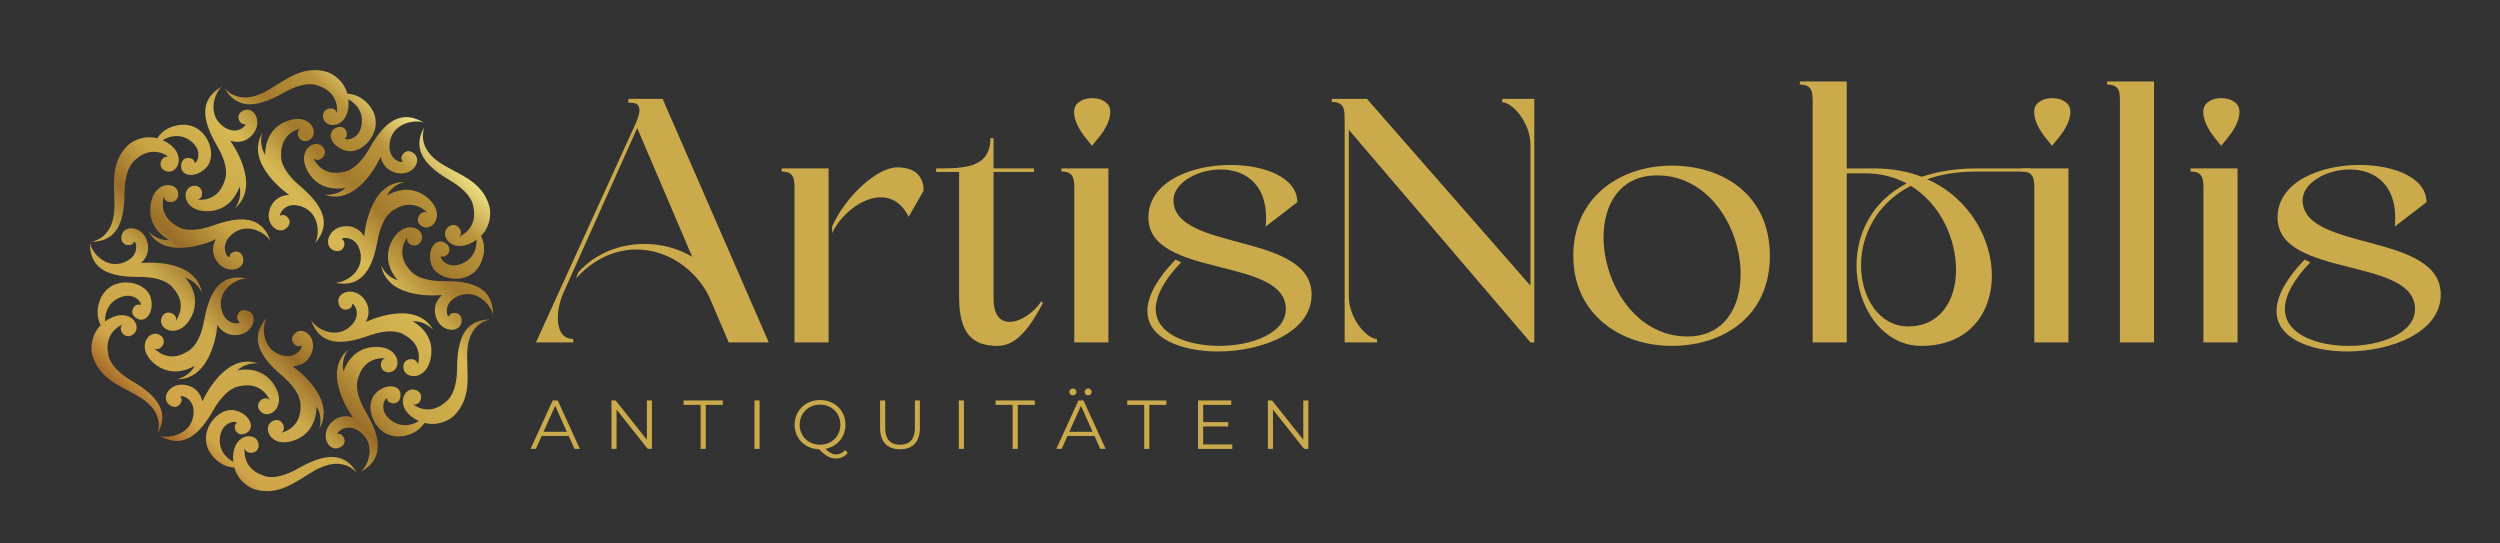 <?xml version="1.0" encoding="UTF-8"?>
<svg id="Layer_1" data-name="Layer 1" xmlns="http://www.w3.org/2000/svg" xmlns:xlink="http://www.w3.org/1999/xlink" viewBox="0 0 2167.19 470.86">
  <rect x="0" y="0" width="2167.19" height="470.86" fill="#333333" stroke="none"/>
  <defs>
    <style>
      .cls-1, .cls-2 {
        fill: none;
      }

      .cls-2 {
        clip-path: url(#clippath);
      }

      .cls-3 {
        fill: url(#linear-gradient);
      }

      .cls-4 {
        fill: #cbaa4c;
      }
    </style>
    <clipPath id="clippath">
      <path class="cls-1" d="m184.82,395.99c5.99,6.81,12.6,9.06,18.32,9.32,3.33,12.04,13.38,17.67,17.92,18.96,24.26,6.88,40.2-11.8,57.38-19.18,21.05-9.04,30.98,4.99,31.08,5.06-11.75-20.67-31.14-15.38-51.11-4.02-20.36,11.58-29.93,6.15-29.93,6.15-19.42-6.13-16.34-23.79-16.34-23.79.82,6.32,13.43,5.4,11.98-3.8-1.65-10.46-21.33-9.47-22.06,10.96-.06,1.7.04,3.28.2,4.81-7.37-4.05-13.91-11.97-11.11-23.98,2.99-12.79,16.81-11.56,13.56-9.3-3.24,2.27.05,12.65,8.66,8.32,8.62-4.32,3.05-17.04-9.97-19.81-.92-.19-1.85-.29-2.8-.29-14.71,0-31.49,22.73-15.78,40.58m-9.43-47.99s-1.54-11.91-14.64-14.27c-13.1-2.37-21.68,10.74-14.3,16.95,7.37,6.21,12.98-3.13,10.36-6.08-2.63-2.96,11.09-.94,11.03,12.19-.1,20.47-22.63,24.04-29.95,20.58,21.31,13.02,35.58-1.62,47.18-21.97,11.59-20.35,22.59-20.57,22.59-20.57,19.83-4.65,26.2,12.1,26.2,12.1-3.93-5.02-14.31,2.23-8.36,9.39,6.77,8.14,23.18-2.75,13.37-20.69-11.12-20.34-33.08-14.49-33.08-14.49,7.98-7.71,18.42-5.99,18.42-5.99-3.27-1.18-6.41-1.7-9.41-1.7-24.36,0-39.4,34.56-39.4,34.56m122.44-25.88c-2.68-10.77,4.02-18.95,4.02-18.95-24.21,20.48,4.06,58.7,4.06,58.7,0,0-11.08-4.62-19.68,5.54-8.6,10.16-1.54,24.15,7.52,20.86,9.07-3.28,3.79-12.8-.09-12.01-1.55.32-1.1-1.23.72-2.78,2.73-2.32,8.55-4.65,15.35-.68,17.68,10.32,9.5,31.62,2.84,36.23,21.93-11.94,16.39-31.63,4.57-51.85-11.83-20.21-6.52-29.85-6.52-29.85,5.89-19.5,23.58-16.64,23.58-16.64-6.31.9-5.23,13.5,3.95,11.93,10.44-1.79,9.21-21.45-11.23-21.92-.28,0-.56-.01-.84-.01-22.48,0-28.26,21.41-28.26,21.41m98.43-2.92c-.15,23.42-9.63,28.99-9.63,28.99-15.03,13.76-28.78,2.26-28.78,2.26,5.89,2.45,11.4-8.94,2.7-12.28-9.89-3.8-18.87,13.73-1.54,24.58,1.43.9,2.84,1.63,4.23,2.26-7.19,4.35-17.31,6.03-26.29-2.39-9.58-8.98-1.61-20.33-1.27-16.39.35,3.94,10.98,6.28,11.54-3.34.57-9.63-13.24-11.17-22.14-1.27-10.4,11.57.8,41.21,25.61,36.23,8.88-1.79,14.14-6.38,17.23-11.2,12.09,3.13,21.99-2.76,25.38-6.04,18.08-17.57,9.88-40.72,12.07-59.29,2.69-22.75,19.82-24.33,19.93-24.38-.1,0-.2,0-.3,0-23.52,0-28.59,19.37-28.74,42.26m-151.82,6.43c17.86,15.15,16.06,26,16.06,26,.9,20.34-16.73,23.51-16.73,23.51,5.65-2.94.46-14.47-7.68-9.95-9.26,5.15-1.58,23.29,17.86,16.96,22.04-7.18,20.35-29.84,20.35-29.84,6.1,9.27,2.49,19.22,2.49,19.22,16.06-27.35-23.29-54.04-23.29-54.04,0,0,11.98.68,16.73-11.76,4.75-12.43-6.56-23.29-14.02-17.18-7.46,6.1.67,13.33,4.07,11.3,1.67-1,1.42,1.67-.8,4.34-2.29,2.75-6.67,5.51-13.21,4.24-20.09-3.88-19.44-26.68-14.69-33.24-16.73,18.54-4.98,35.27,12.88,50.42m48.9-63.3c1.55,9.51,11.89,6.08,11.83,2.13-.07-3.96,9.03,6.51.43,16.43-13.4,15.47-32.83,3.5-36.13-3.89,7.69,23.76,28.06,21.95,50.11,14.05,22.05-7.9,30.54-.9,30.54-.9,18.07,9.39,12,26.25,12,26.25.28-6.36-12.3-7.63-12.46,1.68-.17,10.59,19.38,13.01,23.62-6.99,4.8-22.68-15.67-32.54-15.67-32.54,11.08-.65,17.88,7.45,17.88,7.45-15.66-27.58-58.44-6.85-58.44-6.85,0,0,6.58-10.04-1.82-20.37-3.4-4.18-7.88-5.95-11.92-5.95-5.94,0-10.9,3.84-9.97,9.5m-207.15-.92c-2.9,8.59-1.54,15.44,1.09,20.52-8.76,8.9-8.61,20.42-7.45,25,6.17,24.45,30.32,28.92,45.3,40.1,18.36,13.7,11.17,29.32,11.16,29.44,12.03-20.51-2.25-34.65-22.08-46.28-20.21-11.84-20.29-22.84-20.29-22.84-4.4-19.89,12.43-26.04,12.43-26.04-5.07,3.87,2.04,14.33,9.28,8.47,8.23-6.66-2.46-23.21-20.52-13.62-1.5.8-2.82,1.67-4.07,2.58-.18-8.41,3.41-18.04,15.21-21.61,6.72-2.03,11.52.62,13.98,3.27,2.14,2.3,2.51,4.61.85,3.83-3.58-1.67-10.93,6.37-2.88,11.66,8.05,5.3,16.29-5.88,12.17-18.54-2.44-7.5-11.68-12.51-21.25-12.51-9.31,0-18.94,4.75-22.93,16.57m90.74,16.45c-4.19,23.05-14.49,26.91-14.49,26.91-17.17,10.96-28.73-2.73-28.73-2.73,5.38,3.43,12.76-6.84,4.77-11.63-9.08-5.44-20.96,10.28-5.75,23.95,17.24,15.5,36.02,2.7,36.02,2.7-4.98,9.92-15.4,11.76-15.4,11.76,31.72.23,35.15-47.19,35.15-47.19,0,0,5.41,10.72,18.55,8.61,13.14-2.1,16.89-17.32,7.87-20.73-9.01-3.41-11.21,7.26-7.75,9.17,3.46,1.92-10.16,4.56-14.45-7.84-6.69-19.34,13.38-30.18,21.44-29.34-2.81-.6-5.42-.89-7.83-.89-18.52,0-25.69,16.87-29.39,37.25m-71.56-73.55c-1.69,9.49,9.2,9.68,10.45,5.93,1.25-3.76,6.36,9.14-5.04,15.64-17.78,10.15-32.13-7.58-32.8-15.65-.62,24.96,19.2,30.01,42.61,29.88,23.42-.14,29.11,9.28,29.11,9.28,13.94,14.85,2.62,28.74,2.62,28.74,2.38-5.91-9.08-11.27-12.31-2.54-3.67,9.93,13.97,18.7,24.6,1.24,12.05-19.8-3.99-35.9-3.99-35.9,10.67,3.06,14.4,12.96,14.4,12.96-5.63-31.21-52.86-25.84-52.86-25.84,0,0,9.54-7.29,5.04-19.82-2.49-6.95-8.41-10.31-13.48-10.31-4.07,0-7.59,2.17-8.34,6.4m235.36,2.7c-12.06,19.8,3.99,35.9,3.99,35.9-10.67-3.06-14.4-12.96-14.4-12.96,5.63,31.21,52.86,25.84,52.86,25.84,0,0-9.54,7.29-5.04,19.82,4.49,12.52,20.15,13.4,21.83,3.91,1.7-9.49-9.2-9.68-10.45-5.93-1.25,3.76-6.36-9.14,5.04-15.64,17.78-10.15,32.13,7.58,32.8,15.66.62-24.97-19.2-30.01-42.61-29.88-23.42.14-29.12-9.28-29.12-9.28-13.94-14.85-2.61-28.74-2.61-28.74-2.38,5.91,9.08,11.28,12.31,2.55,2.15-5.81-2.99-11.22-9.75-11.22-4.8,0-10.43,2.73-14.84,9.98m-209.89-31.53c-4.8,22.68,15.67,32.54,15.67,32.54-11.08.65-17.88-7.45-17.88-7.45,15.66,27.58,58.44,6.85,58.44,6.85,0,0-6.58,10.04,1.82,20.36,8.39,10.33,23.45,5.97,21.89-3.55-1.55-9.51-11.89-6.08-11.82-2.13.07,3.96-9.03-6.51-.43-16.43,13.41-15.47,32.83-3.5,36.13,3.89-7.69-23.76-28.06-21.94-50.1-14.05-22.05,7.9-30.55.9-30.55.9-18.07-9.39-12-26.25-12-26.25-.28,6.37,12.3,7.63,12.46-1.68.08-4.89-4.05-8.04-8.93-8.04-5.69,0-12.4,4.27-14.68,15.03m184.77,29.46s-5.4-10.72-18.54-8.61c-13.14,2.1-16.89,17.32-7.87,20.73,9.01,3.41,11.21-7.25,7.76-9.17-3.46-1.92,10.16-4.56,14.45,7.84,6.69,19.34-13.39,30.18-21.44,29.34,24.42,5.22,33.04-13.33,37.23-36.37,4.18-23.04,14.49-26.9,14.49-26.9,17.17-10.96,28.73,2.73,28.73,2.73-5.38-3.43-12.76,6.84-4.77,11.63,9.09,5.44,20.96-10.28,5.75-23.95-17.23-15.5-36.01-2.7-36.01-2.7,4.97-9.92,15.4-11.76,15.4-11.76-.08,0-.15,0-.23,0-31.51,0-34.93,47.19-34.93,47.19m74.3-48.58c20.2,11.84,20.29,22.84,20.29,22.84,4.4,19.89-12.43,26.05-12.43,26.05,5.06-3.87-2.05-14.34-9.29-8.48-8.23,6.66,2.46,23.21,20.52,13.62,1.5-.8,2.82-1.67,4.07-2.58.18,8.41-3.41,18.04-15.21,21.61-6.72,2.03-11.52-.62-13.98-3.27-2.14-2.31-2.52-4.61-.85-3.83,3.58,1.67,10.93-6.37,2.88-11.66-8.05-5.3-16.29,5.88-12.17,18.54,4.82,14.79,36.1,19.91,44.18-4.06,2.9-8.59,1.54-15.45-1.09-20.52,8.76-8.9,8.61-20.42,7.46-25-6.18-24.45-30.32-28.92-45.31-40.1-18.35-13.7-11.16-29.32-11.15-29.44-12.03,20.51,2.25,34.65,22.08,46.28m-236.5-47.66c-8.89,1.79-14.14,6.38-17.22,11.2-12.09-3.13-21.99,2.75-25.38,6.05-18.09,17.57-9.88,40.72-12.08,59.28-2.69,22.75-19.81,24.33-19.92,24.38,23.77.17,28.88-19.27,29.04-42.26.15-23.42,9.64-28.99,9.64-28.99,15.03-13.75,28.77-2.26,28.77-2.26-5.88-2.45-11.39,8.94-2.7,12.28,9.89,3.79,18.88-13.73,1.54-24.58-1.43-.89-2.83-1.63-4.23-2.25,7.19-4.35,17.3-6.03,26.29,2.39,9.58,8.98,1.61,20.33,1.27,16.39-.34-3.93-10.98-6.28-11.54,3.34-.57,9.62,13.24,11.16,22.14,1.27,9.61-10.68.78-36.79-20.16-36.79-1.74,0-3.55.18-5.45.56m96.76-4.3c-22.04,7.18-20.35,29.84-20.35,29.84-6.1-9.27-2.49-19.21-2.49-19.21-16.05,27.35,23.29,54.04,23.29,54.04,0,0-11.99-.68-16.73,11.76-4.75,12.43,6.55,23.29,14.02,17.18,7.46-6.1-.68-13.34-4.07-11.3-1.67,1-1.42-1.67.8-4.34,2.29-2.75,6.67-5.51,13.21-4.24,20.1,3.88,19.45,26.68,14.7,33.24,16.73-18.54,4.97-35.27-12.88-50.42-17.86-15.15-16.05-26-16.05-26-.9-20.35,16.73-23.51,16.73-23.51-5.65,2.94-.45,14.47,7.68,9.95,7.91-4.4,3.46-18.28-10.13-18.28-2.32,0-4.9.4-7.73,1.32m70.1,24.02c-11.59,20.35-22.59,20.58-22.59,20.58-19.83,4.64-26.2-12.11-26.2-12.11,3.93,5.02,14.3-2.22,8.36-9.39-6.77-8.15-23.18,2.74-13.37,20.69,11.12,20.34,33.08,14.49,33.08,14.49-7.99,7.71-18.43,5.99-18.43,5.99,29.84,10.73,48.81-32.86,48.81-32.86,0,0,1.54,11.91,14.64,14.27,13.1,2.38,21.68-10.74,14.3-16.95-7.37-6.21-12.98,3.13-10.36,6.08,2.63,2.96-11.09.93-11.03-12.19.1-20.47,22.63-24.04,29.95-20.58-5.6-3.42-10.71-4.93-15.42-4.93-13.21,0-23.21,11.9-31.76,26.9m-132.08-1.8c11.83,20.21,6.52,29.85,6.52,29.85-5.9,19.49-23.58,16.63-23.58,16.63,6.31-.9,5.23-13.5-3.95-11.93-10.44,1.78-9.21,21.45,11.23,21.92,23.18.54,29.09-21.4,29.09-21.4,2.68,10.77-4.02,18.95-4.02,18.95,24.21-20.48-4.06-58.7-4.06-58.7,0,0,11.08,4.61,19.68-5.54,8.6-10.16,1.54-24.15-7.52-20.86-9.06,3.28-3.78,12.81.09,12.01,1.55-.32,1.1,1.23-.72,2.78-2.73,2.32-8.55,4.65-15.35.68-17.67-10.32-9.5-31.62-2.84-36.23-21.93,11.94-16.39,31.63-4.56,51.84m37.48-45.15c-21.05,9.04-30.98-4.99-31.08-5.06,11.74,20.67,31.14,15.38,51.12,4.02,20.35-11.58,29.93-6.16,29.93-6.16,19.42,6.14,16.34,23.79,16.34,23.79-.82-6.32-13.43-5.4-11.98,3.8,1.65,10.46,21.33,9.48,22.06-10.96.06-1.7-.04-3.28-.2-4.81,7.38,4.04,13.92,11.97,11.11,23.98-2.99,12.78-16.8,11.56-13.56,9.29,3.24-2.27-.05-12.65-8.66-8.32-8.62,4.32-3.05,17.05,9.97,19.81,15.22,3.22,35.29-21.3,18.57-40.29-5.99-6.8-12.6-9.06-18.31-9.32-3.33-12.04-13.38-17.67-17.92-18.96-3.66-1.04-7.14-1.49-10.45-1.49-18.65,0-32.35,14.41-46.93,20.68"/>
    </clipPath>
    <linearGradient id="linear-gradient" x1="-1121.77" y1="1136.79" x2="-1120.77" y2="1136.79" gradientTransform="translate(397635.96 403126.74) scale(354.4 -354.4)" gradientUnits="userSpaceOnUse">
      <stop offset="0" stop-color="#a46427"/>
      <stop offset=".08" stop-color="#d0a548"/>
      <stop offset=".26" stop-color="#ccab4c"/>
      <stop offset=".36" stop-color="#996d29"/>
      <stop offset=".47" stop-color="#c8a444"/>
      <stop offset=".65" stop-color="#d6b854"/>
      <stop offset=".76" stop-color="#a47a2c"/>
      <stop offset=".88" stop-color="#b9943c"/>
      <stop offset="1" stop-color="#fbf395"/>
    </linearGradient>
  </defs>
  <g class="cls-2">
    <rect class="cls-3" x="-2.24" y="-8.95" width="509.82" height="509.82" transform="translate(-99.92 250.7) rotate(-45)"/>
  </g>
  <path class="cls-4" d="m614.54,256.71c-11.76-23.53-36.2-40.42-62.74-40.42-17.8,0-36.2,7.24-52.48,25.04l2.11-5.43c15.38-16.89,36.5-24.43,57.31-24.43,14.78,0,29.26,3.92,41.32,11.16l-47.66-111.61-63.65,142.07c-7.54,16.59-8.45,40.72,8.15,40.72v3.02h-32.28l86.27-189.43c8.45-18.7-.6-18.4-6.34-18.4l.3-3.32h29.56l92,211.15h-34.69l-17.19-40.12Z"/>
  <path class="cls-4" d="m688.74,296.82v-133.93c0-8.45-.91-14.18-11.16-14.18v-2.71h40.72v150.82h-29.56Zm32.58-100.45c11.46-25.94,38.91-51.28,56.41-51.28s22.93,9.65,22.93,20.21l-12.97,22.62c-6.03-12.07-14.78-16.89-24.13-16.89-16.59,0-34.69,15.08-42.23,31.07v-5.73Z"/>
  <path class="cls-4" d="m875.16,279.03c9.35,0,21.42-8.14,27.45-17.8l1.51,1.51c-9.65,17.8-21.42,37.1-39.21,37.1-21.11,0-33.48-9.65-33.48-42.23v-108.59h-19.91v-3.02c23.83,0,47.05,0,47.05-26.24h2.72v26.24h34.99v3.02h-34.99v109.49c0,15.08,6.03,20.51,13.88,20.51m-58.52-130.31h14.78-14.78Z"/>
  <path class="cls-4" d="m931.27,296.82v-133.93c0-8.45-.91-14.18-11.16-14.18v-2.71h40.72v150.82h-29.56Zm15.69-211.75c4.83,0,9.65,1.51,12.97,4.83,5.13,5.13,2.41,17.19-6.94,28.66l-6.33,7.84-6.33-7.84c-9.05-11.46-11.76-23.53-6.64-28.66,3.32-3.32,8.14-4.83,13.27-4.83"/>
  <path class="cls-4" d="m995.52,188.54c0-30.77,36.8-45.55,71.19-45.55,29.86,0,57.92,11.16,57.92,32.28l-27.45,21.11c3.32-36.5-17.8-49.47-38.91-49.47s-41.02,12.07-41.02,26.54c0,44.95,119.75,27.45,119.75,82.05,0,32.27-42.53,49.17-81.14,49.17-31.97,0-61.23-11.46-61.23-34.99,0-13.27,9.05-28.96,24.43-44.64l4.83,2.41c-13.88,14.18-22.02,28.65-22.02,40.42,0,21.72,27.45,31.97,55.2,31.97s57.61-10.86,57.61-31.97c0-45.55-119.15-26.54-119.15-79.33"/>
  <path class="cls-4" d="m1169.27,112.52v144.49c0,19.3,15.68,36.8,24.43,36.8v3.02h-28.05V106.79c0-10.86.6-18.4-11.16-18.4v-2.71h30.46l141.77,161.98v-122.16c0-19.3-15.69-36.8-24.43-36.8v-3.02h27.75v211.15h-3.32l-157.45-184.3Z"/>
  <path class="cls-4" d="m1449.19,143.59c45.24,0,85.06,25.94,85.06,78.12s-39.82,78.12-85.06,78.12-85.36-28.05-85.36-78.12,39.82-78.12,85.36-78.12m-59.12,62.14c0,39.21,27.15,85.97,72.69,85.97,31.67,0,46.15-25.04,46.15-53.99,0-39.21-26.54-85.67-72.39-85.67-31.97,0-46.45,24.73-46.45,53.69"/>
  <path class="cls-4" d="m1625.05,146.01c15.38,0,28.96,2.71,41.02,7.24,13.27-4.53,28.96-7.24,47.66-7.24h46.15v2.71h-46.15c-16.89,0-31.07,2.41-43.13,6.64,36.8,16.29,56.1,51.88,56.1,83.86s-19.91,60.63-61.23,60.63c-33.48,0-56.1-33.78-56.1-69.68,0-26.85,12.67-55.2,43.43-71.19-10.26-5.43-22.32-8.75-35.89-8.75h-15.99v146.6h-29.56V91.71c0-10.86.6-18.4-11.16-18.4v-2.71h40.72v75.41h24.13Zm-11.76,83.86c0,28.35,15.99,53.09,40.72,53.09,28.05,0,41.63-22.62,41.63-49.17s-13.27-56.71-39.21-72.7c-30.46,15.68-43.13,43.74-43.13,68.77"/>
  <path class="cls-4" d="m1763.51,296.82v-133.93c0-8.45-.91-14.18-11.16-14.18v-2.71h40.72v150.82h-29.56Zm15.69-211.75c4.83,0,9.65,1.51,12.97,4.83,5.13,5.13,2.41,17.19-6.94,28.66l-6.33,7.84-6.33-7.84c-9.05-11.46-11.76-23.53-6.64-28.66,3.32-3.32,8.14-4.83,13.27-4.83"/>
  <path class="cls-4" d="m1837.72,296.82V87.49c0-8.75-.91-14.18-11.16-14.18v-2.71h40.72v226.23h-29.56Z"/>
  <path class="cls-4" d="m1910.11,296.82v-133.93c0-8.45-.91-14.18-11.16-14.18v-2.71h40.72v150.82h-29.56Zm15.69-211.75c4.83,0,9.65,1.51,12.97,4.83,5.13,5.13,2.41,17.19-6.94,28.66l-6.33,7.84-6.33-7.84c-9.05-11.46-11.76-23.53-6.64-28.66,3.32-3.32,8.14-4.83,13.27-4.83"/>
  <path class="cls-4" d="m1974.36,188.54c0-30.77,36.8-45.55,71.19-45.55,29.86,0,57.91,11.16,57.91,32.28l-27.45,21.11c3.32-36.5-17.8-49.47-38.91-49.47s-41.02,12.07-41.02,26.54c0,44.95,119.75,27.45,119.75,82.05,0,32.27-42.53,49.17-81.14,49.17-31.97,0-61.23-11.46-61.23-34.99,0-13.27,9.05-28.96,24.43-44.64l4.83,2.41c-13.88,14.18-22.02,28.65-22.02,40.42,0,21.72,27.45,31.97,55.2,31.97s57.61-10.86,57.61-31.97c0-45.55-119.15-26.54-119.15-79.33"/>
  <path class="cls-4" d="m492.97,377.91h-23.39l-5.04,11.22h-4.62l19.19-41.99h4.38l19.19,41.99h-4.68l-5.04-11.22Zm-1.62-3.6l-10.08-22.55-10.08,22.55h20.15Z"/>
  <polygon class="cls-4" points="565.14 347.14 565.14 389.13 561.48 389.13 534.49 355.06 534.49 389.13 530.05 389.13 530.05 347.14 533.71 347.14 560.76 381.21 560.76 347.14 565.14 347.14"/>
  <polygon class="cls-4" points="607.37 350.98 592.61 350.98 592.61 347.14 626.56 347.14 626.56 350.98 611.81 350.98 611.81 389.13 607.37 389.13 607.37 350.98"/>
  <rect class="cls-4" x="654.04" y="347.14" width="4.44" height="41.99"/>
  <path class="cls-4" d="m734.84,392.67c-2.58,3.12-6.12,4.8-10.2,4.8-4.92,0-9-2.22-14.52-7.98-12.29-.36-21.29-9.36-21.29-21.35s9.36-21.35,22.07-21.35,22.01,9.06,22.01,21.35c0,10.74-7.14,18.95-17.33,20.93,3.18,3.36,6.12,4.86,9.12,4.86,3.18,0,5.76-1.26,7.98-3.84l2.16,2.58Zm-23.93-7.14c10.08,0,17.57-7.44,17.57-17.39s-7.5-17.4-17.57-17.4-17.69,7.44-17.69,17.4,7.56,17.39,17.69,17.39"/>
  <path class="cls-4" d="m762.92,371.19v-24.05h4.44v23.87c0,9.96,4.68,14.52,12.84,14.52s12.9-4.56,12.9-14.52v-23.87h4.32v24.05c0,12.06-6.48,18.29-17.21,18.29s-17.27-6.24-17.27-18.29"/>
  <rect class="cls-4" x="831.18" y="347.14" width="4.44" height="41.99"/>
  <polygon class="cls-4" points="877.85 350.98 863.09 350.98 863.09 347.14 897.04 347.14 897.04 350.98 882.29 350.98 882.29 389.13 877.85 389.13 877.85 350.98"/>
  <path class="cls-4" d="m948.75,377.91h-23.39l-5.04,11.22h-4.62l19.19-41.99h4.38l19.19,41.99h-4.68l-5.04-11.22Zm-1.62-3.6l-10.08-22.55-10.08,22.55h20.15Z"/>
  <polygon class="cls-4" points="991.89 350.98 977.13 350.98 977.13 347.14 1011.08 347.14 1011.08 350.98 996.32 350.98 996.32 389.13 991.89 389.13 991.89 350.98"/>
  <polygon class="cls-4" points="1068.25 385.29 1068.25 389.13 1038.56 389.13 1038.56 347.14 1067.35 347.14 1067.35 350.98 1042.99 350.98 1042.99 365.92 1064.71 365.92 1064.71 369.69 1042.99 369.69 1042.99 385.29 1068.25 385.29"/>
  <polygon class="cls-4" points="1134.17 347.14 1134.17 389.13 1130.51 389.13 1103.52 355.06 1103.52 389.13 1099.08 389.13 1099.08 347.14 1102.74 347.14 1129.79 381.21 1129.79 347.14 1134.17 347.14"/>
  <rect class="cls-1" x="-153.11" y="-506.73" width="2500" height="1500"/>
  <path class="cls-4" d="m927.85,341.87c-.57-.55-.86-1.26-.86-2.12s.3-1.58.89-2.15,1.32-.86,2.18-.86,1.59.29,2.18.86c.59.57.89,1.29.89,2.15s-.29,1.57-.86,2.12c-.57.55-1.31.83-2.21.83s-1.64-.28-2.21-.83Z"/>
  <path class="cls-4" d="m941.07,341.87c-.57-.55-.86-1.26-.86-2.12s.29-1.58.88-2.15c.59-.57,1.32-.86,2.18-.86s1.59.29,2.18.86c.59.57.88,1.29.88,2.15s-.29,1.57-.86,2.12c-.57.55-1.31.83-2.21.83s-1.64-.28-2.21-.83Z"/>
</svg>